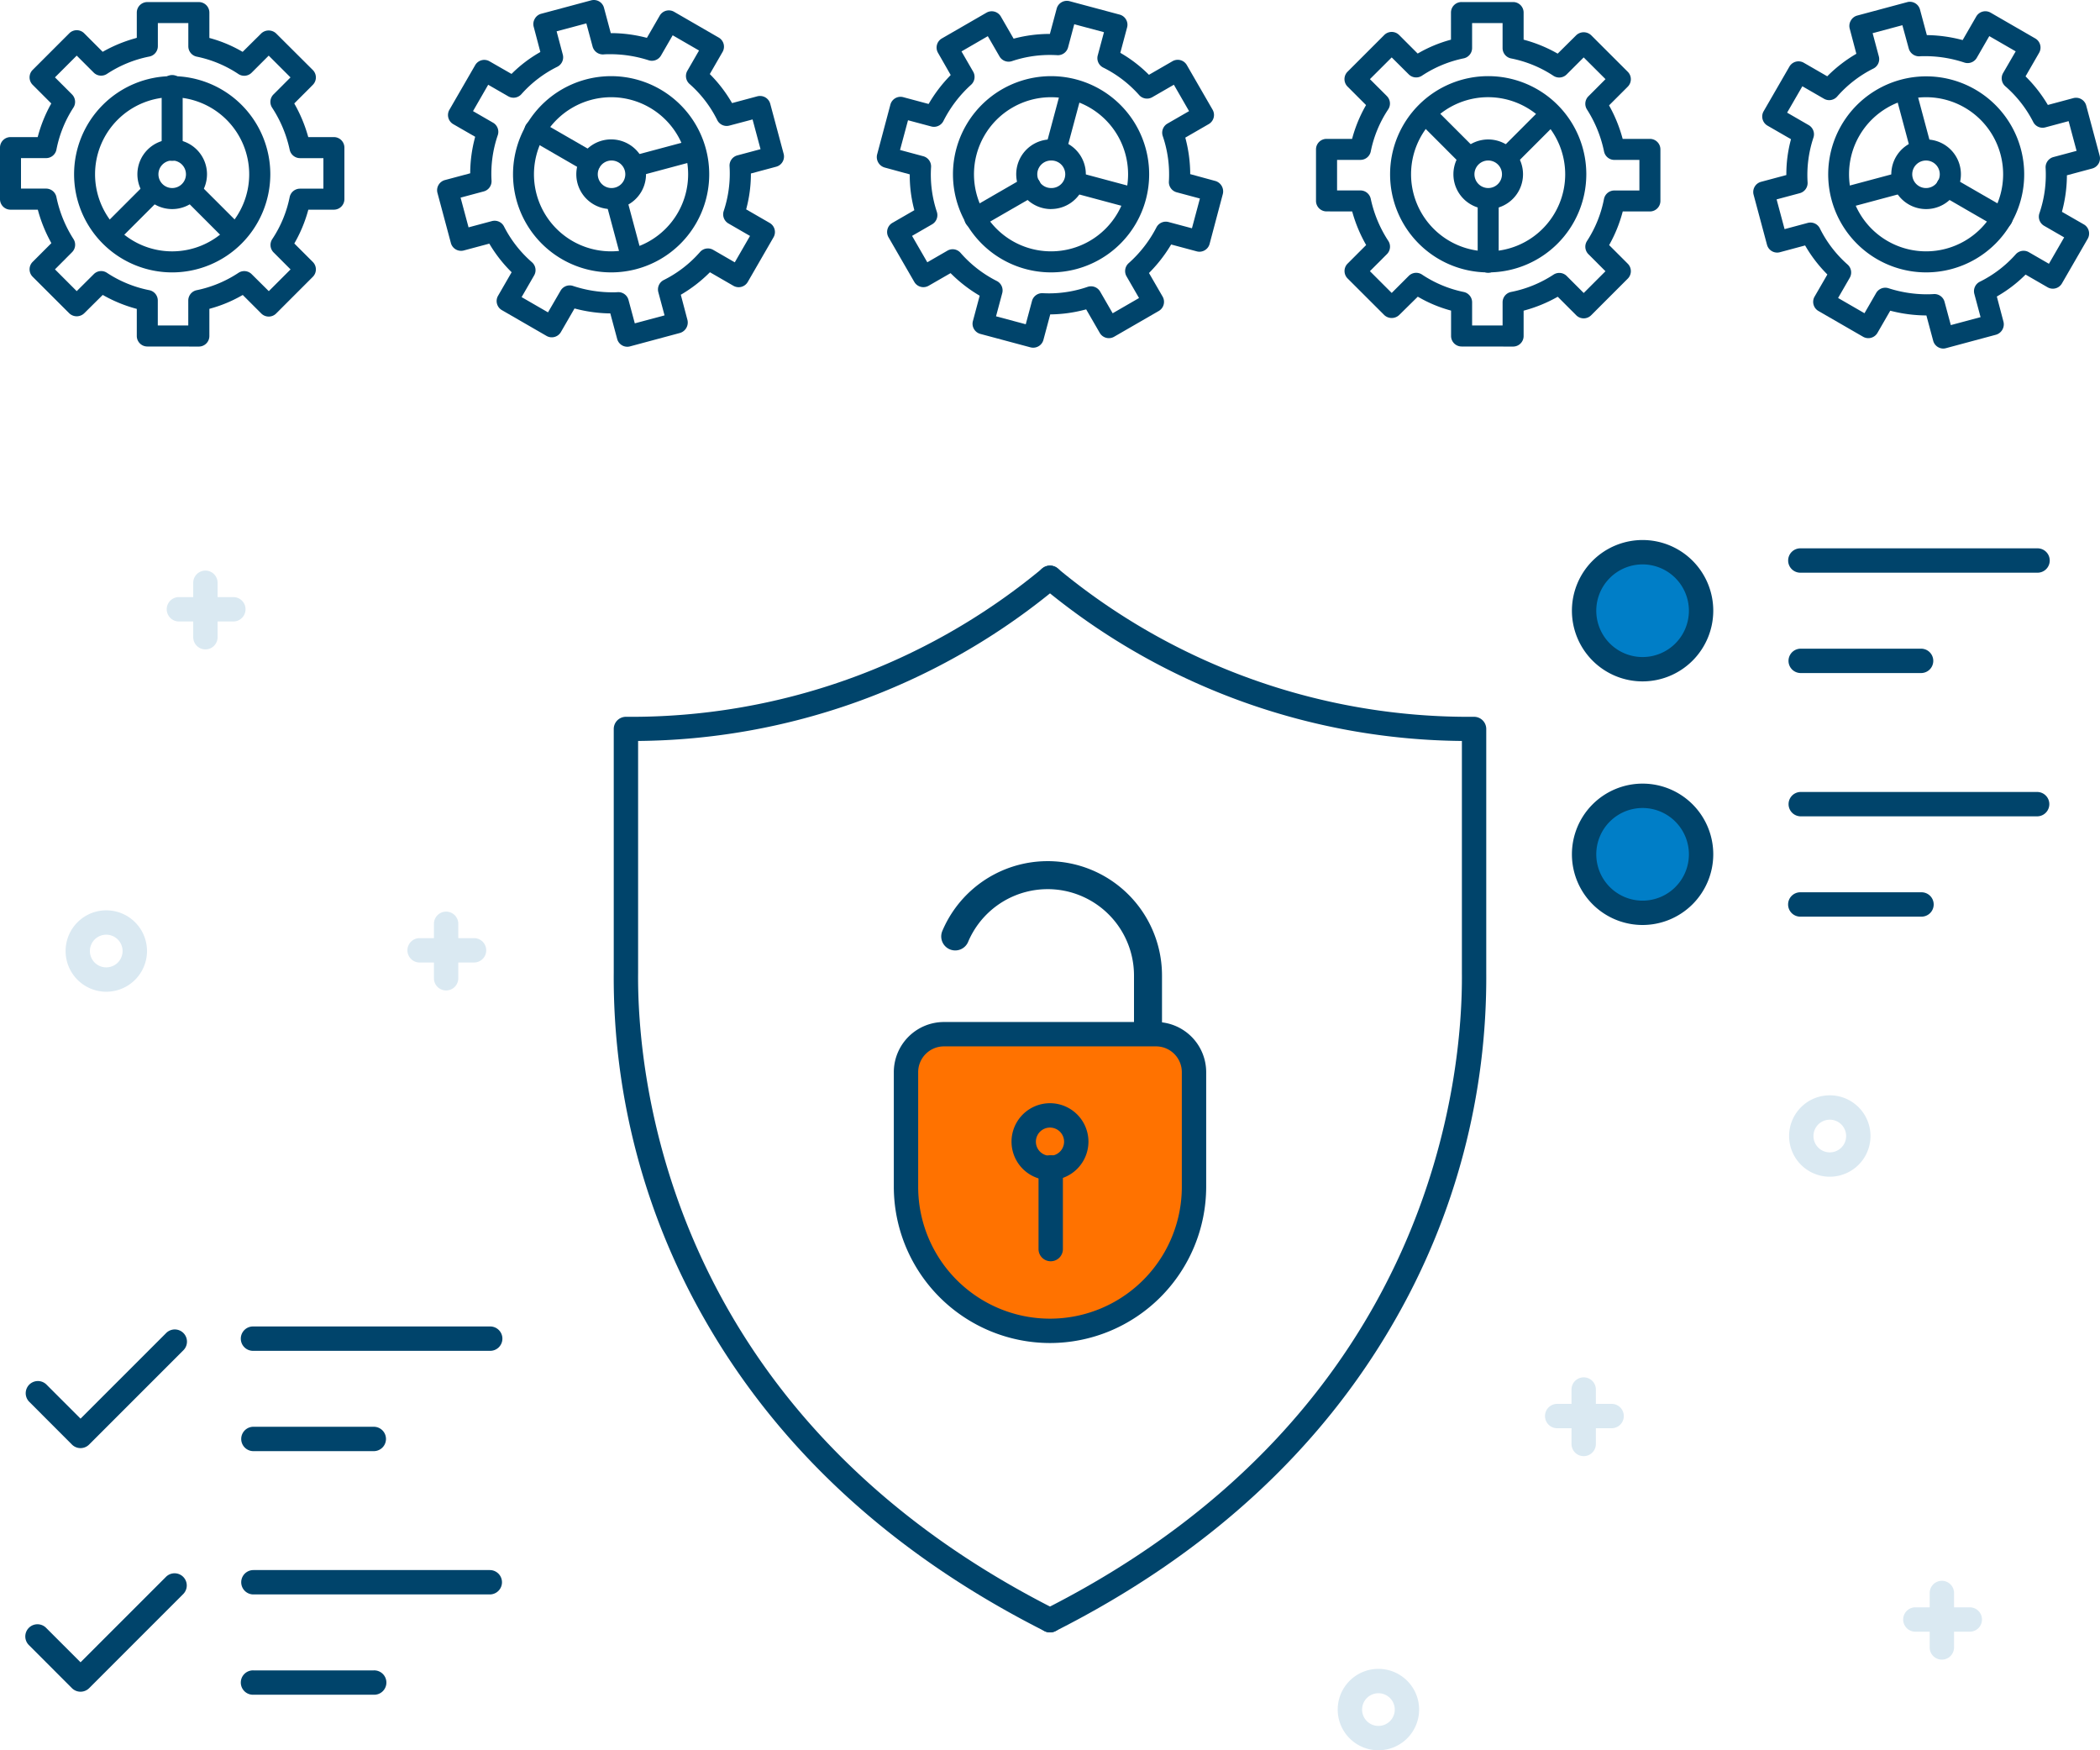 <svg xmlns="http://www.w3.org/2000/svg" viewBox="0 0 150 125"><defs><style>.a{fill:#007ec7;}.b{fill:#ff7200;}.c{fill:#00446b;}.d{fill:#dae9f2;}.e{fill:none;stroke:#00446b;stroke-linecap:round;stroke-miterlimit:10;stroke-width:2px;}</style></defs><title>vendors</title><circle class="a" cx="117.328" cy="43.615" r="4.178"/><circle class="a" cx="117.328" cy="61.013" r="4.178"/><path class="b" d="M82.576,73.859H67.424a2.71,2.71,0,0,0-2.71,2.71v8.19A10.286,10.286,0,0,0,75,95.045h0A10.286,10.286,0,0,0,85.286,84.759v-8.19A2.71,2.71,0,0,0,82.576,73.859Z"/><path class="c" d="M75,116.582h0a.87.87,0,0,1-.482-1.594.83.83,0,0,1,.178-.091.863.863,0,0,1,.676.028.834.834,0,0,1,.113.063A.87.87,0,0,1,75,116.582Z"/><path class="c" d="M75,42.132A.866.866,0,0,1,74.539,42a.921.921,0,0,1-.155-.123A.87.87,0,0,1,75,40.392h0a.87.87,0,0,1,.615,1.485c-.025.024-.051.048-.079.07A.866.866,0,0,1,75,42.132Zm0-.871h0Z"/><path class="c" d="M75,116.581a.872.872,0,0,1-.392-.093C63.846,111.052,55.7,103.594,50.385,94.322a49.139,49.139,0,0,1-6.546-24.86v-17.4a.87.87,0,0,1,.866-.87,45.968,45.968,0,0,0,29.748-10.6.87.87,0,0,1,1.094,0,45.97,45.97,0,0,0,29.748,10.6.87.87,0,0,1,.866.87V69.47a49.132,49.132,0,0,1-6.546,24.852c-5.311,9.272-13.461,16.73-24.223,22.166A.872.872,0,0,1,75,116.581ZM45.579,52.917V69.47C45.512,76.542,47.446,100.6,75,114.735c27.554-14.135,29.488-38.193,29.421-45.257V52.917A47.485,47.485,0,0,1,75,42.376,47.485,47.485,0,0,1,45.579,52.917Z"/><path class="c" d="M75,95.915A11.169,11.169,0,0,1,63.844,84.759v-8.19a3.584,3.584,0,0,1,3.58-3.58H82.576a3.584,3.584,0,0,1,3.58,3.58v8.19A11.169,11.169,0,0,1,75,95.915ZM67.424,74.729a1.842,1.842,0,0,0-1.84,1.84v8.19a9.416,9.416,0,1,0,18.832,0v-8.19a1.842,1.842,0,0,0-1.84-1.84Z"/><path class="c" d="M75,84.282a2.747,2.747,0,1,1,2.746-2.747A2.75,2.75,0,0,1,75,84.282Zm0-3.753a1.007,1.007,0,1,0,1.006,1.006A1.007,1.007,0,0,0,75,80.529Z"/><path class="c" d="M75.051,90.076a.87.87,0,0,1-.87-.869V83.373a.87.87,0,0,1,1.74,0v5.834A.869.869,0,0,1,75.051,90.076Z"/><path class="c" d="M117.328,48.663a5.048,5.048,0,1,1,5.048-5.048A5.053,5.053,0,0,1,117.328,48.663Zm0-8.355a3.308,3.308,0,1,0,3.308,3.307A3.311,3.311,0,0,0,117.328,40.308Z"/><path class="c" d="M145.51,40.9H128.625a.87.87,0,1,1,0-1.739H145.51a.87.87,0,1,1,0,1.739Z"/><path class="c" d="M137.221,48.067h-8.6a.87.87,0,0,1,0-1.74h8.6a.87.87,0,0,1,0,1.74Z"/><path class="c" d="M117.328,66.06a5.048,5.048,0,1,1,5.048-5.047A5.053,5.053,0,0,1,117.328,66.06Zm0-8.355a3.308,3.308,0,1,0,3.308,3.308A3.312,3.312,0,0,0,117.328,57.705Z"/><path class="c" d="M145.51,58.3H128.625a.87.87,0,1,1,0-1.74H145.51a.87.87,0,1,1,0,1.74Z"/><path class="c" d="M137.221,65.464h-8.6a.87.87,0,1,1,0-1.739h8.6a.87.87,0,1,1,0,1.739Z"/><path class="c" d="M34.986,96.472H18.1a.87.87,0,1,1,0-1.739H34.986a.87.87,0,1,1,0,1.739Z"/><path class="c" d="M26.7,103.636H18.1a.87.87,0,1,1,0-1.74h8.6a.87.87,0,0,1,0,1.74Z"/><path class="c" d="M34.986,113.87H18.1a.87.87,0,1,1,0-1.74H34.986a.87.87,0,0,1,0,1.74Z"/><path class="c" d="M26.7,121.033H18.1a.87.87,0,1,1,0-1.739h8.6a.87.87,0,1,1,0,1.739Z"/><path class="c" d="M5.753,103.42a.868.868,0,0,1-.615-.255L2.077,100.1a.87.87,0,0,1,1.23-1.23l2.446,2.446L11.87,95.2a.87.87,0,0,1,1.23,1.231l-6.731,6.731A.868.868,0,0,1,5.753,103.42Z"/><path class="c" d="M5.753,120.817a.871.871,0,0,1-.615-.254L2.077,117.5a.87.87,0,1,1,1.23-1.23l2.446,2.446L11.87,112.6a.87.87,0,0,1,1.23,1.23l-6.731,6.732A.872.872,0,0,1,5.753,120.817Z"/><path class="d" d="M115.116,102h-3.889a.87.87,0,0,1,0-1.74h3.889a.87.87,0,1,1,0,1.74Z"/><path class="d" d="M113.121,103.994a.869.869,0,0,1-.87-.87V99.236a.87.87,0,0,1,1.74,0v3.888A.87.87,0,0,1,113.121,103.994Z"/><path class="d" d="M16.668,44.383H12.779a.87.87,0,0,1,0-1.74h3.889a.87.87,0,0,1,0,1.74Z"/><path class="d" d="M14.672,46.378a.87.87,0,0,1-.87-.87V41.62a.87.87,0,0,1,1.74,0v3.888A.869.869,0,0,1,14.672,46.378Z"/><path class="d" d="M33.86,68.739H29.972a.87.87,0,1,1,0-1.74H33.86a.87.87,0,1,1,0,1.74Z"/><path class="d" d="M31.865,70.735a.87.87,0,0,1-.87-.87V65.976a.87.87,0,1,1,1.74,0v3.889A.871.871,0,0,1,31.865,70.735Z"/><path class="d" d="M140.7,116.531h-3.889a.87.87,0,0,1,0-1.74H140.7a.87.87,0,0,1,0,1.74Z"/><path class="d" d="M138.705,118.526a.87.87,0,0,1-.87-.87v-3.889a.87.87,0,0,1,1.74,0v3.889A.87.87,0,0,1,138.705,118.526Z"/><path class="d" d="M130.7,84.038a2.907,2.907,0,1,1,2.907-2.906A2.908,2.908,0,0,1,130.7,84.038Zm0-4.073a1.167,1.167,0,1,0,1.167,1.167A1.168,1.168,0,0,0,130.7,79.965Z"/><path class="d" d="M7.589,70.827A2.907,2.907,0,1,1,10.5,67.92,2.91,2.91,0,0,1,7.589,70.827Zm0-4.074A1.167,1.167,0,1,0,8.755,67.92,1.168,1.168,0,0,0,7.589,66.753Z"/><path class="d" d="M98.459,125a2.907,2.907,0,1,1,2.906-2.907A2.91,2.91,0,0,1,98.459,125Zm0-4.074a1.167,1.167,0,1,0,1.167,1.167A1.168,1.168,0,0,0,98.459,120.926Z"/><path class="c" d="M10.523,24.746A.752.752,0,0,1,9.771,24V22.061l-.146-.041a10.1,10.1,0,0,1-2.156-.884l-.131-.073L6.012,22.377a.774.774,0,0,1-1.063,0L2.331,19.764a.752.752,0,0,1,0-1.06l1.337-1.338L3.6,17.235a10.272,10.272,0,0,1-.859-2.115L2.7,14.975H.751A.753.753,0,0,1,0,14.223V10.542a.752.752,0,0,1,.751-.751H2.692l.04-.147A10.014,10.014,0,0,1,3.591,7.52l.072-.132L2.332,6.057a.753.753,0,0,1,0-1.063L4.949,2.377a.752.752,0,0,1,1.063,0L7.334,3.7l.132-.073a10.171,10.171,0,0,1,2.159-.882L9.771,2.7V.9a.752.752,0,0,1,.752-.752H14.2A.752.752,0,0,1,14.955.9V2.71l.146.041a9.61,9.61,0,0,1,2.1.878l.131.074,1.327-1.315a.776.776,0,0,1,1.064,0L22.344,5a.751.751,0,0,1,0,1.06L21.019,7.388l.073.132a10.3,10.3,0,0,1,.885,2.127l.042.144h1.829a.752.752,0,0,1,.752.751v3.681a.753.753,0,0,1-.752.752H22.024l-.041.145a9.9,9.9,0,0,1-.886,2.136l-.074.133,1.32,1.319a.751.751,0,0,1,0,1.063l-2.618,2.618a.751.751,0,0,1-1.062,0L17.34,21.066l-.132.073a9.641,9.641,0,0,1-2.107.876l-.146.041V24a.752.752,0,0,1-.751.751Zm-3.3-5.388a.743.743,0,0,1,.414.125,8.476,8.476,0,0,0,3.028,1.241.753.753,0,0,1,.606.737v1.782h2.177V21.461a.753.753,0,0,1,.6-.736,8.475,8.475,0,0,0,2.984-1.239.75.75,0,0,1,.945.095L19.2,20.794l1.554-1.554-1.21-1.211a.755.755,0,0,1-.1-.947,8.423,8.423,0,0,0,1.247-3.008.755.755,0,0,1,.737-.6H23.1V11.294H21.428a.756.756,0,0,1-.736-.6,8.882,8.882,0,0,0-1.252-3,.755.755,0,0,1,.093-.949L20.75,5.528,19.194,3.973,17.978,5.188a.751.751,0,0,1-.947.1,8.4,8.4,0,0,0-2.979-1.243.754.754,0,0,1-.6-.737V1.649H11.275V3.3a.754.754,0,0,1-.606.738A8.481,8.481,0,0,0,7.637,5.28a.757.757,0,0,1-.413.123.747.747,0,0,1-.532-.22L5.48,3.972,3.926,5.525,5.144,6.744a.755.755,0,0,1,.1.941,8.456,8.456,0,0,0-1.213,3,.753.753,0,0,1-.738.607H1.5v2.177H3.292a.756.756,0,0,1,.737.6,8.849,8.849,0,0,0,1.218,3,.755.755,0,0,1-.1.942L3.926,19.237,5.48,20.792,6.7,19.578A.743.743,0,0,1,7.227,19.358Z"/><path class="c" d="M12.3,19.454a7.008,7.008,0,1,1,7.008-7.008A7.016,7.016,0,0,1,12.3,19.454Zm0-12.513a5.505,5.505,0,1,0,5.5,5.505A5.512,5.512,0,0,0,12.3,6.941Z"/><path class="c" d="M12.3,14.932a2.486,2.486,0,1,1,2.486-2.486A2.489,2.489,0,0,1,12.3,14.932Zm0-3.469a.983.983,0,1,0,.983.983A.984.984,0,0,0,12.3,11.463Z"/><path class="c" d="M12.3,11.484a.752.752,0,0,1-.752-.751V6.165a.752.752,0,1,1,1.5,0v4.568A.752.752,0,0,1,12.3,11.484Z"/><path class="c" d="M8.047,17.283A.751.751,0,0,1,7.516,16l2.869-2.869a.752.752,0,0,1,1.063,1.063L8.579,17.063A.747.747,0,0,1,8.047,17.283Z"/><path class="c" d="M16.552,17.283a.747.747,0,0,1-.531-.22l-2.869-2.869a.752.752,0,0,1,1.063-1.063L17.084,16a.752.752,0,0,1-.532,1.283Z"/><path class="c" d="M44.807,24.764a.75.75,0,0,1-.723-.556l-.491-1.827-.149,0a10.356,10.356,0,0,1-2.261-.314l-.146-.037-.973,1.684a.752.752,0,0,1-.651.376.74.74,0,0,1-.375-.1l-3.187-1.84a.75.75,0,0,1-.276-1.026l.97-1.681-.107-.108a9.955,9.955,0,0,1-1.41-1.806L34.95,17.4l-1.819.487a.721.721,0,0,1-.2.026.752.752,0,0,1-.725-.557l-.958-3.575a.742.742,0,0,1,.075-.57.755.755,0,0,1,.456-.351l1.808-.484,0-.151a10.049,10.049,0,0,1,.316-2.31l.037-.147-1.564-.9a.753.753,0,0,1-.276-1.027l1.841-3.187a.747.747,0,0,1,1.026-.275l1.569.9.109-.106A9.544,9.544,0,0,1,38.466,3.79l.13-.078L38.12,1.907A.742.742,0,0,1,38.2,1.34a.742.742,0,0,1,.448-.355L42.224.026a.748.748,0,0,1,.918.529l.485,1.811.151,0a10.248,10.248,0,0,1,2.284.3l.146.036.915-1.584A.751.751,0,0,1,48.15.842l3.187,1.841a.751.751,0,0,1,.275,1.026L50.7,5.289l.106.108a9.956,9.956,0,0,1,1.407,1.835l.078.13,1.8-.483a.761.761,0,0,1,.2-.025.753.753,0,0,1,.726.557l.958,3.575a.753.753,0,0,1-.532.92l-1.808.485,0,.151a9.63,9.63,0,0,1-.3,2.263l-.038.147,1.679.969a.75.75,0,0,1,.275,1.027l-1.839,3.187a.751.751,0,0,1-1.027.275l-1.675-.967-.109.106a10.047,10.047,0,0,1-1.843,1.425l-.129.077.476,1.806a.777.777,0,0,1-.532.921L45,24.738A.763.763,0,0,1,44.807,24.764Zm-.64-3.9a.753.753,0,0,1,.726.556l.45,1.673,2.125-.569-.445-1.659a.754.754,0,0,1,.39-.867A8.447,8.447,0,0,0,50,18a.751.751,0,0,1,.942-.156l1.542.891,1.088-1.885-1.542-.891a.755.755,0,0,1-.337-.889,8.462,8.462,0,0,0,.418-3.2.754.754,0,0,1,.555-.772l1.658-.444-.569-2.123L52.1,8.969a.749.749,0,0,1-.867-.391,8.435,8.435,0,0,0-1.983-2.584.756.756,0,0,1-.153-.94l.834-1.446L48.049,2.52l-.834,1.445a.753.753,0,0,1-.651.376.74.74,0,0,1-.232-.037A8.979,8.979,0,0,0,43.6,3.871c-.168,0-.335,0-.5.016h0a.763.763,0,0,1-.77-.555L41.882,1.67l-2.124.568L40.2,3.9a.755.755,0,0,1-.392.868,8.4,8.4,0,0,0-2.565,1.958.757.757,0,0,1-.563.253.749.749,0,0,1-.375-.1l-1.434-.826L33.787,7.936l1.432.827a.752.752,0,0,1,.336.892A8.508,8.508,0,0,0,35.11,12.9a.754.754,0,0,1-.555.77l-1.656.444.569,2.123,1.664-.446a.757.757,0,0,1,.2-.026.749.749,0,0,1,.67.412,8.463,8.463,0,0,0,1.994,2.551.751.751,0,0,1,.156.942l-.894,1.549,1.885,1.089.9-1.55a.752.752,0,0,1,.651-.376.736.736,0,0,1,.237.039,8.932,8.932,0,0,0,2.783.455c.142,0,.283,0,.421-.011Z"/><path class="c" d="M43.637,19.453a7.007,7.007,0,1,1,6.081-3.5A6.995,6.995,0,0,1,43.637,19.453Zm.021-12.51a5.528,5.528,0,0,0-4.777,2.751A5.5,5.5,0,0,0,43.64,17.95a5.5,5.5,0,1,0,.018-11.007Z"/><path class="c" d="M43.644,14.932A2.486,2.486,0,0,1,41.5,11.2a2.486,2.486,0,0,1,3.4-.91,2.489,2.489,0,0,1,.91,3.4A2.5,2.5,0,0,1,43.644,14.932Zm.006-3.468a.983.983,0,0,0,0,1.965h0a.983.983,0,1,0,0-1.965Z"/><path class="c" d="M42.164,12.342a.753.753,0,0,1-.375-.1L37.833,9.956a.749.749,0,0,1-.275-1.026.749.749,0,0,1,1.026-.276l3.957,2.284a.753.753,0,0,1-.377,1.4Z"/><path class="c" d="M45.06,18.924a.753.753,0,0,1-.726-.558l-1.05-3.919a.754.754,0,0,1,.531-.921.765.765,0,0,1,.2-.026.752.752,0,0,1,.725.558l1.05,3.919a.753.753,0,0,1-.531.921A.763.763,0,0,1,45.06,18.924Z"/><path class="c" d="M45.393,12.608A.752.752,0,0,1,45.2,11.13l3.92-1.05a.749.749,0,0,1,.92.531.752.752,0,0,1-.531.921l-3.92,1.05A.721.721,0,0,1,45.393,12.608Z"/><path class="c" d="M73.8,24.831a.757.757,0,0,1-.2-.026l-3.575-.958a.754.754,0,0,1-.456-.35.739.739,0,0,1-.075-.57l.483-1.808-.128-.077a10.187,10.187,0,0,1-1.843-1.429l-.109-.106-1.564.9a.751.751,0,0,1-1.027-.275l-1.84-3.187a.752.752,0,0,1,.275-1.027l1.569-.906-.037-.147a9.534,9.534,0,0,1-.291-2.262l0-.15-1.8-.491a.777.777,0,0,1-.533-.921L63.6,7.47a.748.748,0,0,1,.918-.53l1.811.485.078-.13a10.3,10.3,0,0,1,1.4-1.83l.1-.108L67,3.772a.751.751,0,0,1,.275-1.026L70.462.906a.751.751,0,0,1,1.027.275l.912,1.58.147-.037a9.932,9.932,0,0,1,2.293-.3l.151,0,.483-1.8A.752.752,0,0,1,76.2.06a.769.769,0,0,1,.2.025l3.575.958a.748.748,0,0,1,.457.352.738.738,0,0,1,.074.568l-.483,1.808.129.078A9.67,9.67,0,0,1,81.96,5.236l.108.106,1.679-.969a.748.748,0,0,1,1.027.275l1.84,3.187a.753.753,0,0,1-.275,1.027l-1.675.967.038.147a10.052,10.052,0,0,1,.312,2.309l0,.15,1.8.491a.775.775,0,0,1,.533.921L86.4,17.42a.752.752,0,0,1-.724.557.744.744,0,0,1-.194-.026l-1.828-.49-.078.128a10.327,10.327,0,0,1-1.4,1.8l-.106.109.974,1.684a.754.754,0,0,1-.275,1.027l-3.188,1.84a.751.751,0,0,1-1.027-.275l-.97-1.68-.147.038a10.028,10.028,0,0,1-2.269.319l-.15,0-.487,1.818A.753.753,0,0,1,73.8,24.831ZM68.044,17.8a.75.75,0,0,1,.566.257A8.528,8.528,0,0,0,71.2,20.068a.754.754,0,0,1,.388.867l-.443,1.655,2.123.568.446-1.663a.752.752,0,0,1,.725-.557c.191.008.341.013.491.013a8.469,8.469,0,0,0,2.756-.464.754.754,0,0,1,.895.336l.895,1.55,1.884-1.089-.894-1.55a.756.756,0,0,1,.152-.938A8.85,8.85,0,0,0,82.6,16.243a.755.755,0,0,1,.865-.387l1.674.447.569-2.125-1.659-.445a.754.754,0,0,1-.557-.771,8.461,8.461,0,0,0-.438-3.243.752.752,0,0,1,.336-.893l1.543-.89L83.848,6.051l-1.542.89a.752.752,0,0,1-.939-.152A8.451,8.451,0,0,0,78.8,4.825a.751.751,0,0,1-.39-.867L78.855,2.3l-2.123-.569L76.29,3.386a.754.754,0,0,1-.727.557c-.225-.013-.4-.018-.58-.018a8.446,8.446,0,0,0-2.7.441.752.752,0,0,1-.89-.337l-.835-1.445L68.678,3.672l.834,1.445a.758.758,0,0,1-.147.935,8.861,8.861,0,0,0-1.976,2.587.758.758,0,0,1-.674.419.749.749,0,0,1-.194-.026l-1.663-.444-.57,2.123,1.662.447a.754.754,0,0,1,.555.772,8.438,8.438,0,0,0,.413,3.2.756.756,0,0,1-.337.889l-1.434.827,1.089,1.885,1.433-.827A.75.75,0,0,1,68.044,17.8Z"/><path class="c" d="M75.086,19.453A7.007,7.007,0,1,1,81.144,8.942a7.007,7.007,0,0,1-6.058,10.511Zm-.021-12.51a5.5,5.5,0,1,0,.018,11.007h0a5.5,5.5,0,1,0-.018-11.007Z"/><path class="c" d="M75.079,14.932a2.5,2.5,0,0,1-2.158-1.243,2.489,2.489,0,0,1,.91-3.4,2.486,2.486,0,1,1,1.248,4.639Zm-.006-3.468a.983.983,0,0,0-.85,1.474.989.989,0,0,0,.852.491.983.983,0,1,0,0-1.965Z"/><path class="c" d="M69.634,16.339a.753.753,0,0,1-.651-.376.753.753,0,0,1,.275-1.027l3.956-2.284a.751.751,0,0,1,1.027.275.752.752,0,0,1-.275,1.027l-3.957,2.284A.748.748,0,0,1,69.634,16.339Z"/><path class="c" d="M80.739,14.838a.761.761,0,0,1-.2-.025l-3.92-1.051a.751.751,0,0,1-.531-.92.752.752,0,0,1,.725-.558.765.765,0,0,1,.2.026l3.919,1.05a.753.753,0,0,1,.457.351.743.743,0,0,1,.074.57A.752.752,0,0,1,80.739,14.838Z"/><path class="c" d="M75.436,11.392a.763.763,0,0,1-.2-.026.751.751,0,0,1-.532-.921l1.05-3.919a.753.753,0,0,1,.725-.557.728.728,0,0,1,.2.026.75.75,0,0,1,.531.921l-1.05,3.918A.752.752,0,0,1,75.436,11.392Z"/><path class="c" d="M104.4,24.746a.752.752,0,0,1-.752-.751V22.183l-.146-.041a9.585,9.585,0,0,1-2.1-.879l-.132-.074L99.939,22.5a.778.778,0,0,1-1.064,0l-2.618-2.614a.751.751,0,0,1,0-1.06L97.582,17.5l-.073-.131a10.341,10.341,0,0,1-.885-2.127l-.042-.144H94.753A.753.753,0,0,1,94,14.35V10.669a.752.752,0,0,1,.752-.751h1.825l.041-.146A9.971,9.971,0,0,1,97.5,7.636l.074-.132-1.32-1.32a.752.752,0,0,1,0-1.063L98.875,2.5a.753.753,0,0,1,1.063,0l1.324,1.324.132-.074a9.667,9.667,0,0,1,2.1-.876l.147-.041V.9A.752.752,0,0,1,104.4.146h3.681A.752.752,0,0,1,108.83.9V2.832l.146.041a10.031,10.031,0,0,1,2.156.884l.131.073,1.326-1.315a.776.776,0,0,1,1.064,0l2.617,2.613a.752.752,0,0,1,0,1.061l-1.337,1.337.071.132a10.266,10.266,0,0,1,.86,2.114l.041.146h1.945a.752.752,0,0,1,.751.751V14.35a.753.753,0,0,1-.751.752h-1.94l-.04.147a10.006,10.006,0,0,1-.86,2.124l-.071.131,1.331,1.331a.754.754,0,0,1,0,1.064l-2.617,2.617a.753.753,0,0,1-1.064,0l-1.322-1.323-.132.073a10.19,10.19,0,0,1-2.159.881l-.146.041V24a.752.752,0,0,1-.751.751Zm-3.242-5.263a.752.752,0,0,1,.415.126,8.416,8.416,0,0,0,2.978,1.243.754.754,0,0,1,.6.736v1.655h2.177V21.588a.754.754,0,0,1,.605-.737,8.508,8.508,0,0,0,3.033-1.238.752.752,0,0,1,.945.1l1.212,1.212,1.553-1.554-1.218-1.218a.755.755,0,0,1-.1-.942,8.439,8.439,0,0,0,1.212-3,.755.755,0,0,1,.738-.607H117.1V11.421h-1.789a.755.755,0,0,1-.736-.6,8.879,8.879,0,0,0-1.218-3,.756.756,0,0,1,.1-.943l1.222-1.225L113.121,4.1l-1.215,1.214a.753.753,0,0,1-.946.1,8.459,8.459,0,0,0-3.028-1.242.753.753,0,0,1-.605-.737V1.649H105.15V3.431a.754.754,0,0,1-.6.736,8.491,8.491,0,0,0-2.983,1.24.75.75,0,0,1-.946-.1L99.407,4.1,97.852,5.652l1.211,1.211a.754.754,0,0,1,.095.947,8.417,8.417,0,0,0-1.247,3.009.754.754,0,0,1-.737.6H95.505V13.6h1.668a.758.758,0,0,1,.737.595A8.855,8.855,0,0,0,99.162,17.2a.755.755,0,0,1-.094.948l-1.217,1.218,1.556,1.555,1.216-1.215A.751.751,0,0,1,101.156,19.483Z"/><path class="c" d="M106.3,19.454a7.008,7.008,0,1,1,7.008-7.008A7.016,7.016,0,0,1,106.3,19.454Zm0-12.513a5.505,5.505,0,1,0,5.5,5.505A5.512,5.512,0,0,0,106.3,6.941Z"/><path class="c" d="M106.3,14.932a2.486,2.486,0,1,1,2.487-2.486A2.488,2.488,0,0,1,106.3,14.932Zm0-3.469a.983.983,0,1,0,.984.983A.983.983,0,0,0,106.3,11.463Z"/><path class="c" d="M106.3,19.479a.751.751,0,0,1-.751-.751V14.159a.752.752,0,0,1,1.5,0v4.569A.752.752,0,0,1,106.3,19.479Z"/><path class="c" d="M107.685,11.982a.751.751,0,0,1-.531-1.283l2.869-2.869a.751.751,0,1,1,1.062,1.062l-2.869,2.87A.745.745,0,0,1,107.685,11.982Z"/><path class="c" d="M104.918,11.982a.747.747,0,0,1-.532-.22l-2.869-2.87a.752.752,0,1,1,1.064-1.062L105.45,10.7a.752.752,0,0,1-.532,1.283Z"/><path class="c" d="M138.808,24.893a.751.751,0,0,1-.723-.556l-.486-1.811-.152,0a10.334,10.334,0,0,1-2.283-.3l-.146-.036-.914,1.584a.755.755,0,0,1-.653.376.747.747,0,0,1-.374-.1l-3.188-1.84a.753.753,0,0,1-.276-1.027l.913-1.579-.105-.109a9.918,9.918,0,0,1-1.408-1.835l-.077-.13-1.8.483a.726.726,0,0,1-.195.026.752.752,0,0,1-.726-.557l-.958-3.575a.753.753,0,0,1,.531-.921l1.808-.485,0-.151a9.6,9.6,0,0,1,.294-2.262l.038-.147-1.68-.969a.753.753,0,0,1-.274-1.027l1.84-3.187a.751.751,0,0,1,.652-.377.761.761,0,0,1,.375.1l1.675.967.108-.106a10.111,10.111,0,0,1,1.843-1.425l.129-.077-.476-1.805a.746.746,0,0,1,.083-.567.746.746,0,0,1,.449-.355l3.573-.959a.722.722,0,0,1,.195-.027.751.751,0,0,1,.723.557l.49,1.826.149,0a10.39,10.39,0,0,1,2.261.314l.147.037.972-1.684A.752.752,0,0,1,142.19.906l3.187,1.84a.753.753,0,0,1,.274,1.027l-.969,1.68.106.108a9.989,9.989,0,0,1,1.41,1.806l.078.128,1.819-.487a.763.763,0,0,1,.195-.026.753.753,0,0,1,.726.558l.958,3.575a.747.747,0,0,1-.075.57.756.756,0,0,1-.457.35l-1.807.485,0,.15a10.089,10.089,0,0,1-.316,2.31l-.038.147,1.565.9a.741.741,0,0,1,.35.456.75.75,0,0,1-.075.571l-1.84,3.187a.75.75,0,0,1-1.026.275l-1.57-.906-.109.106A9.58,9.58,0,0,1,142.76,21.1l-.129.077.476,1.806a.774.774,0,0,1-.532.921l-3.572.96A.763.763,0,0,1,138.808,24.893ZM138.171,21a.751.751,0,0,1,.726.556l.447,1.662,2.125-.568-.445-1.661a.753.753,0,0,1,.391-.868,8.427,8.427,0,0,0,2.566-1.958.751.751,0,0,1,.938-.152l1.433.827,1.089-1.885-1.434-.828a.752.752,0,0,1-.335-.892,8.5,8.5,0,0,0,.443-3.246.756.756,0,0,1,.557-.77l1.655-.443-.569-2.123-1.664.446a.756.756,0,0,1-.195.025.745.745,0,0,1-.669-.411,8.5,8.5,0,0,0-1.994-2.551.754.754,0,0,1-.158-.942l.9-1.55-1.886-1.089-.894,1.55a.753.753,0,0,1-.652.376.763.763,0,0,1-.237-.038,8.9,8.9,0,0,0-2.781-.456c-.142,0-.284,0-.422.011h0a.765.765,0,0,1-.766-.555L135.884,1.8l-2.125.569.444,1.66a.753.753,0,0,1-.39.867,8.44,8.44,0,0,0-2.589,2,.752.752,0,0,1-.942.155l-1.542-.89-1.089,1.884,1.543.891a.756.756,0,0,1,.338.889,8.45,8.45,0,0,0-.418,3.2.753.753,0,0,1-.556.771l-1.658.444.57,2.124,1.653-.444a.75.75,0,0,1,.868.392,8.416,8.416,0,0,0,1.983,2.584.757.757,0,0,1,.152.94l-.834,1.445,1.885,1.089.834-1.446a.756.756,0,0,1,.651-.376.742.742,0,0,1,.233.037,8.958,8.958,0,0,0,2.725.433c.17,0,.337-.005.5-.016Z"/><path class="c" d="M137.566,19.453a7,7,0,1,1,6.082-3.5A7,7,0,0,1,137.566,19.453Zm.02-12.51a5.5,5.5,0,1,0-.017,11.007h0a5.5,5.5,0,1,0,.017-11.007Z"/><path class="c" d="M137.573,14.932a2.486,2.486,0,1,1,2.159-1.243A2.48,2.48,0,0,1,137.573,14.932Zm0-3.468a.983.983,0,1,0,.85,1.474.982.982,0,0,0-.85-1.474Z"/><path class="c" d="M143.017,16.339a.747.747,0,0,1-.374-.1l-3.958-2.284a.747.747,0,0,1-.35-.456.752.752,0,0,1,1.1-.846l3.956,2.284a.752.752,0,0,1-.377,1.4Z"/><path class="c" d="M137.216,11.392a.752.752,0,0,1-.726-.558l-1.049-3.919a.749.749,0,0,1,.531-.92.721.721,0,0,1,.195-.026.752.752,0,0,1,.725.557l1.05,3.919a.753.753,0,0,1-.726.947Z"/><path class="c" d="M131.912,14.838a.75.75,0,0,1-.724-.557.752.752,0,0,1,.531-.921l3.919-1.049a.721.721,0,0,1,.195-.026.751.751,0,0,1,.65,1.128.741.741,0,0,1-.456.349l-3.92,1.051A.756.756,0,0,1,131.912,14.838Z"/><path class="e" d="M82,73.5V69.667a7.168,7.168,0,0,0-13.77-2.79"/></svg>